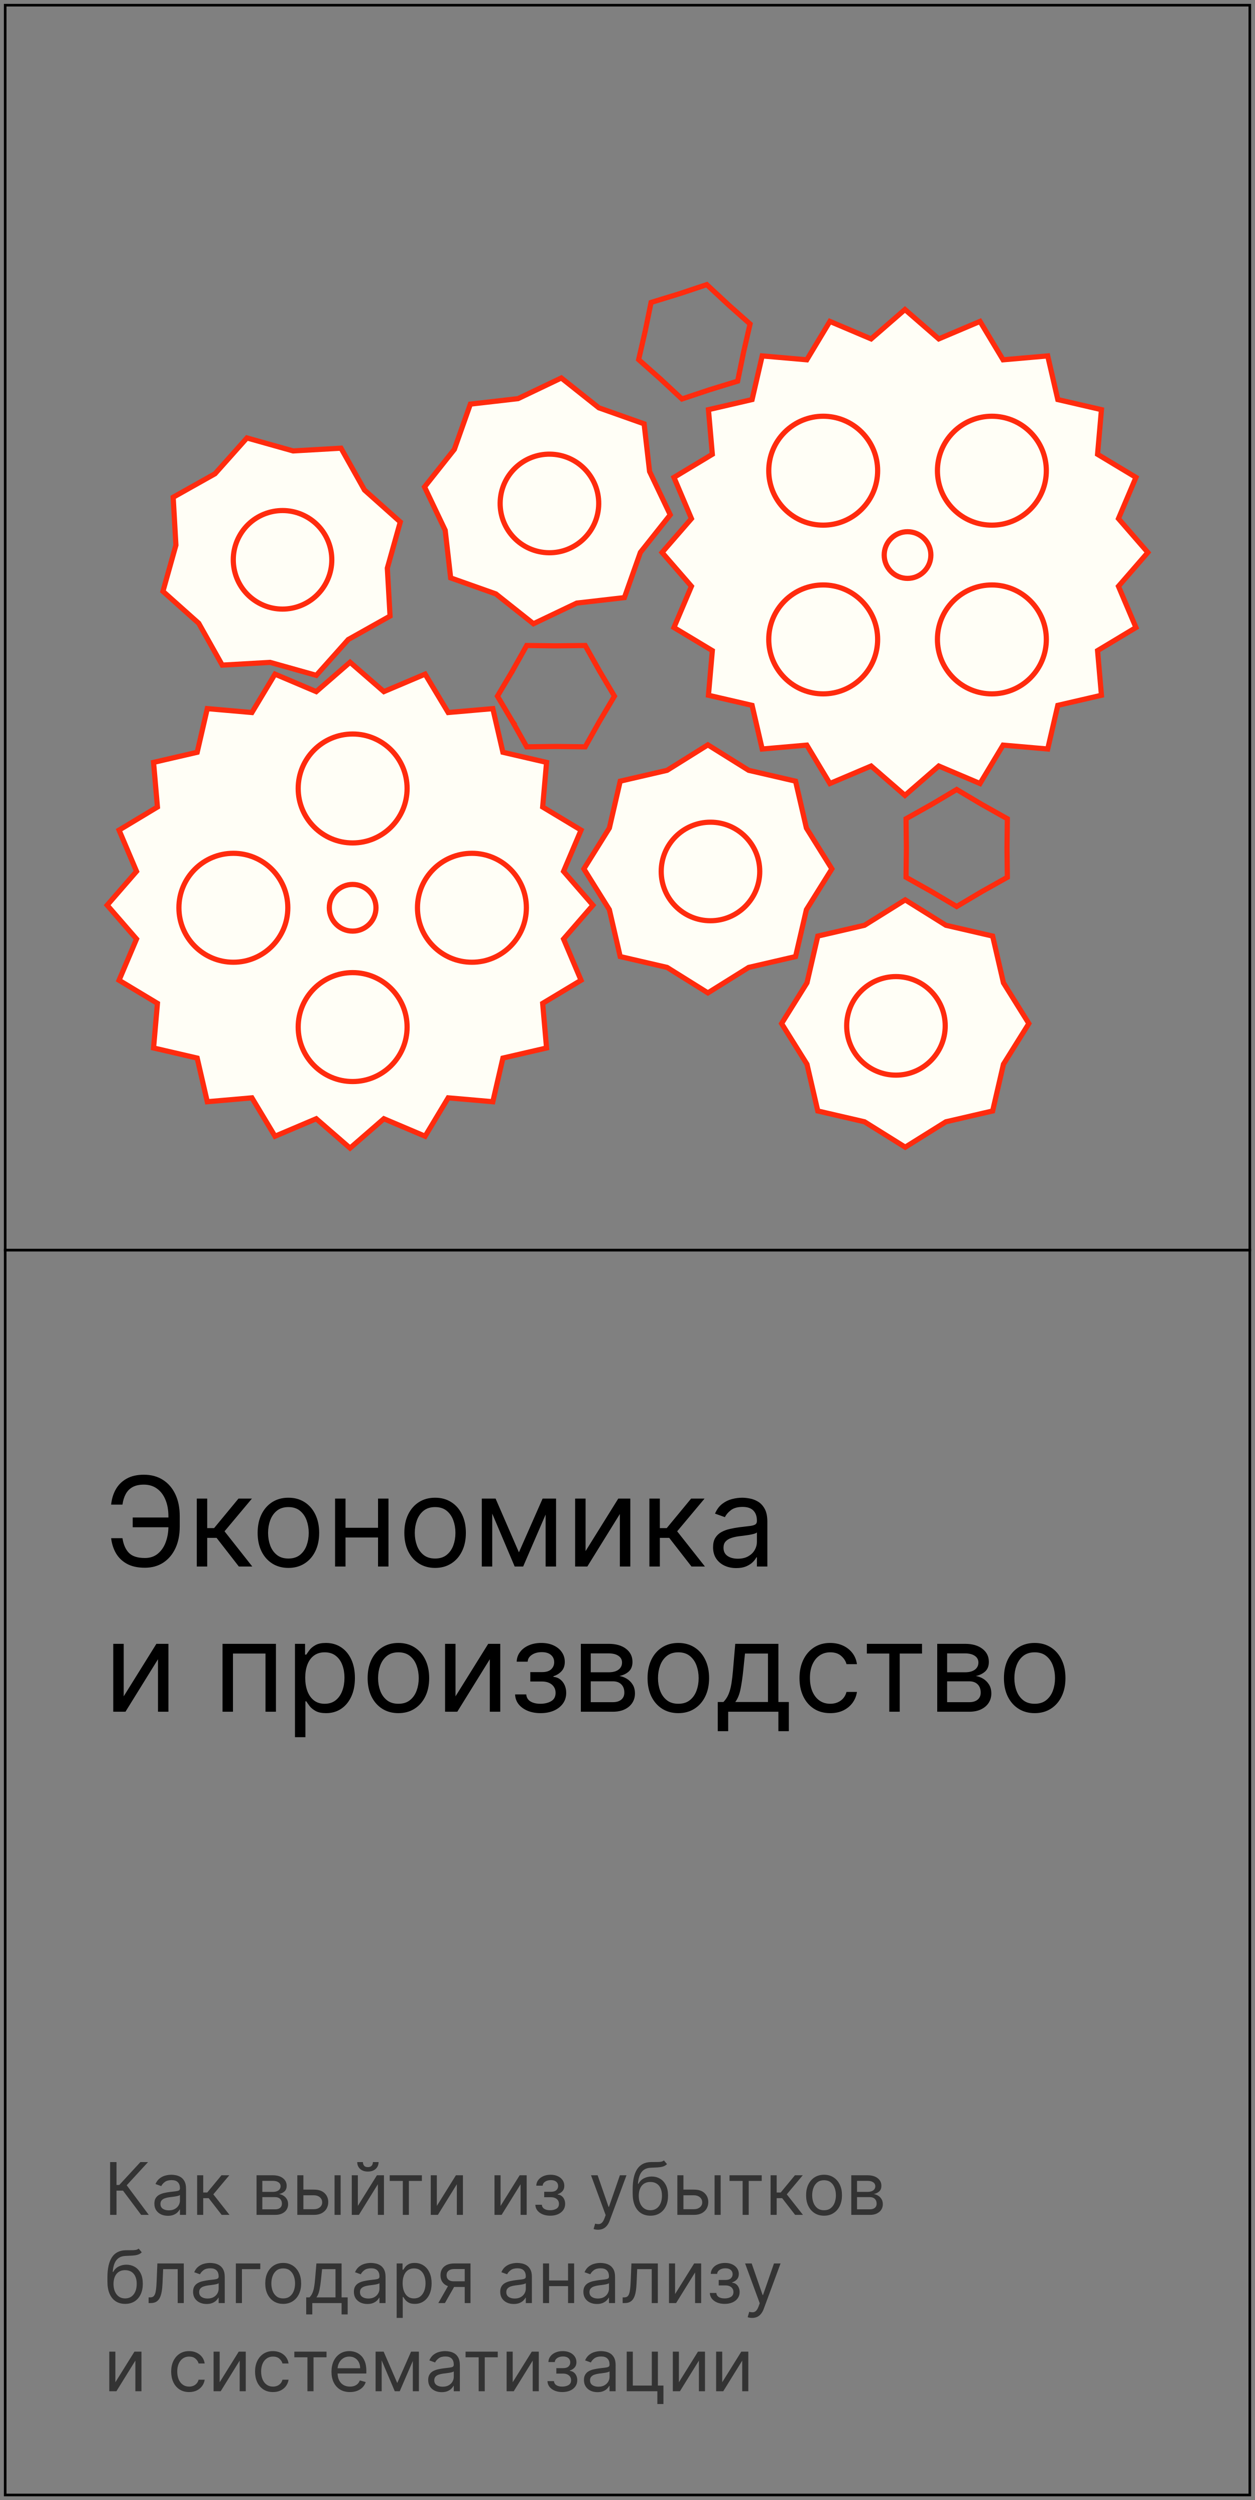 <?xml version="1.0" encoding="UTF-8"?> <svg xmlns="http://www.w3.org/2000/svg" width="242" height="482" viewBox="0 0 242 482" fill="none"><rect x="0" y="0" width="242" height="482" fill="#808080" stroke="none"/> <path d="M27.219 427L23.719 422.327H22.466V427H21.233V416.818H22.466V421.233H23.003L27.079 416.818H28.551L24.435 421.293L28.69 427H27.219ZM32.372 427.179C31.888 427.179 31.449 427.088 31.054 426.906C30.66 426.72 30.347 426.453 30.115 426.105C29.883 425.754 29.767 425.33 29.767 424.832C29.767 424.395 29.853 424.04 30.025 423.768C30.198 423.493 30.428 423.278 30.716 423.122C31.005 422.966 31.323 422.85 31.671 422.774C32.022 422.695 32.375 422.632 32.73 422.585C33.194 422.526 33.57 422.481 33.858 422.451C34.15 422.418 34.362 422.363 34.495 422.287C34.631 422.211 34.699 422.078 34.699 421.889V421.849C34.699 421.359 34.564 420.978 34.296 420.706C34.031 420.434 33.628 420.298 33.088 420.298C32.528 420.298 32.088 420.421 31.77 420.666C31.452 420.911 31.228 421.173 31.099 421.452L29.985 421.054C30.184 420.59 30.45 420.229 30.781 419.97C31.116 419.708 31.48 419.526 31.875 419.423C32.272 419.317 32.663 419.264 33.048 419.264C33.293 419.264 33.575 419.294 33.893 419.354C34.215 419.41 34.525 419.528 34.823 419.707C35.124 419.886 35.375 420.156 35.574 420.517C35.772 420.878 35.872 421.362 35.872 421.969V427H34.699V425.966H34.639C34.559 426.132 34.427 426.309 34.241 426.498C34.056 426.687 33.809 426.848 33.5 426.98C33.192 427.113 32.816 427.179 32.372 427.179ZM32.551 426.125C33.015 426.125 33.406 426.034 33.724 425.852C34.046 425.669 34.288 425.434 34.45 425.146C34.616 424.857 34.699 424.554 34.699 424.236V423.162C34.649 423.222 34.539 423.276 34.37 423.326C34.205 423.372 34.012 423.414 33.794 423.45C33.578 423.483 33.368 423.513 33.162 423.54C32.96 423.563 32.796 423.583 32.67 423.599C32.365 423.639 32.08 423.704 31.815 423.793C31.553 423.879 31.341 424.01 31.179 424.186C31.02 424.358 30.94 424.594 30.94 424.892C30.94 425.3 31.091 425.608 31.392 425.817C31.697 426.022 32.084 426.125 32.551 426.125ZM38.013 427V419.364H39.187V422.685H39.962L42.706 419.364H44.218L41.136 423.043L44.258 427H42.746L40.241 423.778H39.187V427H38.013ZM49.47 427V419.364H52.593C53.414 419.364 54.067 419.549 54.551 419.92C55.035 420.292 55.277 420.782 55.277 421.392C55.277 421.856 55.14 422.216 54.864 422.471C54.589 422.723 54.236 422.893 53.806 422.983C54.087 423.023 54.361 423.122 54.626 423.281C54.894 423.44 55.116 423.659 55.292 423.938C55.468 424.213 55.556 424.551 55.556 424.952C55.556 425.343 55.456 425.692 55.257 426.001C55.058 426.309 54.773 426.553 54.402 426.732C54.031 426.911 53.587 427 53.07 427H49.47ZM50.584 425.926H53.07C53.474 425.926 53.791 425.83 54.019 425.638C54.248 425.446 54.362 425.184 54.362 424.852C54.362 424.458 54.248 424.148 54.019 423.923C53.791 423.694 53.474 423.58 53.07 423.58H50.584V425.926ZM50.584 422.565H52.593C52.907 422.565 53.178 422.522 53.403 422.436C53.628 422.347 53.801 422.221 53.92 422.058C54.043 421.893 54.104 421.697 54.104 421.472C54.104 421.15 53.97 420.898 53.701 420.716C53.433 420.53 53.063 420.438 52.593 420.438H50.584V422.565ZM58.346 422.128H60.533C61.428 422.128 62.113 422.355 62.587 422.809C63.061 423.263 63.298 423.838 63.298 424.534C63.298 424.991 63.191 425.407 62.979 425.782C62.767 426.153 62.456 426.45 62.045 426.672C61.634 426.891 61.13 427 60.533 427H57.332V419.364H58.505V425.906H60.533C60.997 425.906 61.379 425.784 61.677 425.538C61.975 425.293 62.124 424.978 62.124 424.594C62.124 424.189 61.975 423.86 61.677 423.604C61.379 423.349 60.997 423.222 60.533 423.222H58.346V422.128ZM64.511 427V419.364H65.684V427H64.511ZM69.005 425.27L72.684 419.364H74.036V427H72.863V421.094L69.204 427H67.832V419.364H69.005V425.27ZM71.908 416.818H73.002C73.002 417.355 72.817 417.794 72.445 418.136C72.074 418.477 71.57 418.648 70.934 418.648C70.308 418.648 69.809 418.477 69.438 418.136C69.07 417.794 68.886 417.355 68.886 416.818H69.979C69.979 417.077 70.051 417.304 70.193 417.499C70.339 417.695 70.586 417.793 70.934 417.793C71.282 417.793 71.531 417.695 71.68 417.499C71.832 417.304 71.908 417.077 71.908 416.818ZM75.146 420.457V419.364H81.351V420.457H78.845V427H77.672V420.457H75.146ZM84.235 425.27L87.914 419.364H89.267V427H88.093V421.094L84.434 427H83.062V419.364H84.235V425.27ZM96.526 425.27L100.205 419.364H101.558V427H100.384V421.094L96.725 427H95.353V419.364H96.526V425.27ZM103.229 425.051H104.482C104.509 425.396 104.665 425.658 104.95 425.837C105.238 426.016 105.612 426.105 106.073 426.105C106.544 426.105 106.946 426.009 107.281 425.817C107.616 425.621 107.783 425.306 107.783 424.872C107.783 424.617 107.72 424.395 107.594 424.206C107.469 424.014 107.291 423.865 107.062 423.759C106.834 423.652 106.564 423.599 106.252 423.599H104.94V422.545H106.252C106.719 422.545 107.064 422.439 107.286 422.227C107.512 422.015 107.624 421.75 107.624 421.432C107.624 421.09 107.503 420.817 107.261 420.612C107.019 420.403 106.676 420.298 106.232 420.298C105.785 420.298 105.412 420.399 105.114 420.602C104.815 420.8 104.658 421.057 104.641 421.372H103.408C103.422 420.961 103.548 420.598 103.786 420.283C104.025 419.965 104.35 419.717 104.761 419.538C105.172 419.355 105.642 419.264 106.173 419.264C106.71 419.264 107.175 419.359 107.57 419.548C107.967 419.733 108.274 419.987 108.489 420.308C108.708 420.626 108.817 420.988 108.817 421.392C108.817 421.823 108.696 422.171 108.455 422.436C108.213 422.701 107.909 422.89 107.545 423.003V423.082C107.833 423.102 108.083 423.195 108.295 423.361C108.511 423.523 108.678 423.737 108.798 424.002C108.917 424.264 108.977 424.554 108.977 424.872C108.977 425.336 108.852 425.741 108.604 426.085C108.355 426.427 108.014 426.692 107.58 426.881C107.145 427.066 106.65 427.159 106.093 427.159C105.553 427.159 105.069 427.071 104.641 426.896C104.214 426.717 103.874 426.47 103.622 426.155C103.374 425.837 103.243 425.469 103.229 425.051ZM115.318 429.864C115.119 429.864 114.942 429.847 114.786 429.814C114.63 429.784 114.522 429.754 114.463 429.724L114.761 428.69C115.046 428.763 115.298 428.79 115.517 428.77C115.735 428.75 115.929 428.652 116.098 428.477C116.271 428.304 116.428 428.024 116.571 427.636L116.789 427.04L113.966 419.364H115.238L117.346 425.449H117.426L119.534 419.364H120.806L117.565 428.114C117.419 428.508 117.239 428.835 117.023 429.093C116.808 429.355 116.557 429.549 116.272 429.675C115.991 429.801 115.672 429.864 115.318 429.864ZM128.023 416.5L128.619 417.216C128.387 417.441 128.119 417.599 127.814 417.688C127.509 417.778 127.164 417.832 126.78 417.852C126.395 417.872 125.968 417.892 125.497 417.912C124.967 417.932 124.528 418.061 124.18 418.3C123.832 418.538 123.563 418.883 123.374 419.334C123.185 419.785 123.064 420.338 123.011 420.994H123.111C123.369 420.517 123.727 420.166 124.185 419.94C124.642 419.715 125.133 419.602 125.656 419.602C126.253 419.602 126.79 419.741 127.267 420.02C127.744 420.298 128.122 420.711 128.401 421.258C128.679 421.805 128.818 422.479 128.818 423.281C128.818 424.08 128.676 424.769 128.391 425.349C128.109 425.929 127.713 426.377 127.202 426.692C126.695 427.003 126.1 427.159 125.418 427.159C124.735 427.159 124.137 426.998 123.623 426.677C123.109 426.352 122.71 425.871 122.425 425.235C122.14 424.595 121.997 423.805 121.997 422.864V422.048C121.997 420.348 122.286 419.059 122.862 418.18C123.442 417.302 124.314 416.848 125.477 416.818C125.888 416.805 126.254 416.802 126.576 416.808C126.897 416.815 127.178 416.8 127.416 416.763C127.655 416.727 127.857 416.639 128.023 416.5ZM125.418 426.105C125.878 426.105 126.274 425.989 126.606 425.757C126.941 425.525 127.197 425.199 127.376 424.778C127.555 424.353 127.645 423.855 127.645 423.281C127.645 422.724 127.554 422.25 127.371 421.859C127.192 421.468 126.936 421.17 126.601 420.964C126.266 420.759 125.865 420.656 125.398 420.656C125.056 420.656 124.75 420.714 124.478 420.83C124.206 420.946 123.974 421.117 123.782 421.342C123.59 421.568 123.441 421.843 123.335 422.168C123.232 422.492 123.177 422.864 123.17 423.281C123.17 424.136 123.371 424.821 123.772 425.335C124.173 425.848 124.722 426.105 125.418 426.105ZM131.627 422.128H133.815C134.71 422.128 135.394 422.355 135.868 422.809C136.342 423.263 136.579 423.838 136.579 424.534C136.579 424.991 136.473 425.407 136.261 425.782C136.049 426.153 135.737 426.45 135.326 426.672C134.915 426.891 134.411 427 133.815 427H130.613V419.364H131.786V425.906H133.815C134.279 425.906 134.66 425.784 134.958 425.538C135.256 425.293 135.406 424.978 135.406 424.594C135.406 424.189 135.256 423.86 134.958 423.604C134.66 423.349 134.279 423.222 133.815 423.222H131.627V422.128ZM137.792 427V419.364H138.965V427H137.792ZM140.675 420.457V419.364H146.88V420.457H144.374V427H143.201V420.457H140.675ZM148.591 427V419.364H149.765V422.685H150.54L153.285 419.364H154.796L151.714 423.043L154.836 427H153.324L150.819 423.778H149.765V427H148.591ZM158.899 427.159C158.209 427.159 157.605 426.995 157.084 426.667C156.567 426.339 156.163 425.88 155.871 425.29C155.583 424.7 155.439 424.01 155.439 423.222C155.439 422.426 155.583 421.732 155.871 421.138C156.163 420.545 156.567 420.085 157.084 419.756C157.605 419.428 158.209 419.264 158.899 419.264C159.588 419.264 160.191 419.428 160.708 419.756C161.229 420.085 161.633 420.545 161.922 421.138C162.213 421.732 162.359 422.426 162.359 423.222C162.359 424.01 162.213 424.7 161.922 425.29C161.633 425.88 161.229 426.339 160.708 426.667C160.191 426.995 159.588 427.159 158.899 427.159ZM158.899 426.105C159.422 426.105 159.853 425.971 160.191 425.702C160.529 425.434 160.78 425.081 160.942 424.643C161.105 424.206 161.186 423.732 161.186 423.222C161.186 422.711 161.105 422.236 160.942 421.795C160.78 421.354 160.529 420.998 160.191 420.726C159.853 420.454 159.422 420.318 158.899 420.318C158.375 420.318 157.944 420.454 157.606 420.726C157.268 420.998 157.018 421.354 156.855 421.795C156.693 422.236 156.612 422.711 156.612 423.222C156.612 423.732 156.693 424.206 156.855 424.643C157.018 425.081 157.268 425.434 157.606 425.702C157.944 425.971 158.375 426.105 158.899 426.105ZM164.15 427V419.364H167.272C168.094 419.364 168.747 419.549 169.231 419.92C169.715 420.292 169.957 420.782 169.957 421.392C169.957 421.856 169.819 422.216 169.544 422.471C169.269 422.723 168.916 422.893 168.485 422.983C168.767 423.023 169.04 423.122 169.306 423.281C169.574 423.44 169.796 423.659 169.972 423.938C170.147 424.213 170.235 424.551 170.235 424.952C170.235 425.343 170.136 425.692 169.937 426.001C169.738 426.309 169.453 426.553 169.082 426.732C168.711 426.911 168.267 427 167.749 427H164.15ZM165.264 425.926H167.749C168.154 425.926 168.47 425.83 168.699 425.638C168.928 425.446 169.042 425.184 169.042 424.852C169.042 424.458 168.928 424.148 168.699 423.923C168.47 423.694 168.154 423.58 167.749 423.58H165.264V425.926ZM165.264 422.565H167.272C167.587 422.565 167.857 422.522 168.083 422.436C168.308 422.347 168.48 422.221 168.6 422.058C168.722 421.893 168.784 421.697 168.784 421.472C168.784 421.15 168.649 420.898 168.381 420.716C168.112 420.53 167.743 420.438 167.272 420.438H165.264V422.565ZM26.741 433.5L27.338 434.216C27.106 434.441 26.838 434.599 26.533 434.688C26.228 434.778 25.883 434.832 25.499 434.852C25.114 434.872 24.687 434.892 24.216 434.912C23.686 434.932 23.246 435.061 22.898 435.3C22.55 435.538 22.282 435.883 22.093 436.334C21.904 436.785 21.783 437.338 21.73 437.994H21.829C22.088 437.517 22.446 437.166 22.903 436.94C23.361 436.715 23.851 436.602 24.375 436.602C24.972 436.602 25.509 436.741 25.986 437.02C26.463 437.298 26.841 437.711 27.119 438.258C27.398 438.805 27.537 439.479 27.537 440.281C27.537 441.08 27.394 441.769 27.109 442.349C26.828 442.929 26.432 443.377 25.921 443.692C25.414 444.003 24.819 444.159 24.136 444.159C23.454 444.159 22.855 443.998 22.342 443.677C21.828 443.352 21.428 442.871 21.143 442.235C20.858 441.595 20.716 440.805 20.716 439.864V439.048C20.716 437.348 21.004 436.059 21.581 435.18C22.161 434.302 23.033 433.848 24.196 433.818C24.607 433.805 24.973 433.802 25.295 433.808C25.616 433.815 25.896 433.8 26.135 433.763C26.374 433.727 26.576 433.639 26.741 433.5ZM24.136 443.105C24.597 443.105 24.993 442.989 25.325 442.757C25.659 442.525 25.916 442.199 26.095 441.778C26.274 441.353 26.364 440.855 26.364 440.281C26.364 439.724 26.273 439.25 26.09 438.859C25.911 438.468 25.654 438.17 25.32 437.964C24.985 437.759 24.584 437.656 24.116 437.656C23.775 437.656 23.468 437.714 23.197 437.83C22.925 437.946 22.693 438.117 22.501 438.342C22.308 438.568 22.159 438.843 22.053 439.168C21.951 439.492 21.896 439.864 21.889 440.281C21.889 441.136 22.09 441.821 22.491 442.335C22.892 442.848 23.44 443.105 24.136 443.105ZM28.655 444V442.906H28.934C29.163 442.906 29.353 442.862 29.506 442.772C29.658 442.679 29.781 442.518 29.874 442.29C29.97 442.058 30.043 441.736 30.092 441.325C30.145 440.911 30.183 440.384 30.207 439.744L30.346 436.364H35.437V444H34.264V437.457H31.459L31.34 440.182C31.314 440.808 31.257 441.36 31.171 441.837C31.088 442.311 30.961 442.709 30.788 443.031C30.619 443.352 30.394 443.594 30.112 443.756C29.831 443.919 29.477 444 29.053 444H28.655ZM39.837 444.179C39.353 444.179 38.914 444.088 38.519 443.906C38.125 443.72 37.812 443.453 37.58 443.105C37.347 442.754 37.231 442.33 37.231 441.832C37.231 441.395 37.318 441.04 37.49 440.768C37.662 440.493 37.893 440.278 38.181 440.122C38.469 439.966 38.788 439.85 39.136 439.774C39.487 439.695 39.84 439.632 40.195 439.585C40.659 439.526 41.035 439.481 41.323 439.451C41.615 439.418 41.827 439.363 41.959 439.287C42.095 439.211 42.163 439.078 42.163 438.889V438.849C42.163 438.359 42.029 437.978 41.761 437.706C41.495 437.434 41.093 437.298 40.553 437.298C39.992 437.298 39.553 437.421 39.235 437.666C38.917 437.911 38.693 438.173 38.564 438.452L37.45 438.054C37.649 437.59 37.914 437.229 38.246 436.97C38.581 436.708 38.945 436.526 39.34 436.423C39.737 436.317 40.128 436.264 40.513 436.264C40.758 436.264 41.04 436.294 41.358 436.354C41.679 436.41 41.989 436.528 42.288 436.707C42.589 436.886 42.84 437.156 43.038 437.517C43.237 437.878 43.337 438.362 43.337 438.969V444H42.163V442.966H42.104C42.024 443.132 41.892 443.309 41.706 443.498C41.52 443.687 41.273 443.848 40.965 443.98C40.657 444.113 40.281 444.179 39.837 444.179ZM40.016 443.125C40.48 443.125 40.871 443.034 41.189 442.852C41.51 442.669 41.752 442.434 41.915 442.146C42.081 441.857 42.163 441.554 42.163 441.236V440.162C42.114 440.222 42.004 440.276 41.835 440.326C41.669 440.372 41.477 440.414 41.258 440.45C41.043 440.483 40.833 440.513 40.627 440.54C40.425 440.563 40.261 440.583 40.135 440.599C39.83 440.639 39.545 440.704 39.28 440.793C39.018 440.879 38.806 441.01 38.644 441.186C38.484 441.358 38.405 441.594 38.405 441.892C38.405 442.3 38.556 442.608 38.857 442.817C39.162 443.022 39.548 443.125 40.016 443.125ZM50.191 436.364V437.457H46.651V444H45.478V436.364H50.191ZM54.61 444.159C53.92 444.159 53.316 443.995 52.795 443.667C52.278 443.339 51.874 442.88 51.582 442.29C51.294 441.7 51.15 441.01 51.15 440.222C51.15 439.426 51.294 438.732 51.582 438.138C51.874 437.545 52.278 437.085 52.795 436.756C53.316 436.428 53.92 436.264 54.61 436.264C55.299 436.264 55.902 436.428 56.419 436.756C56.94 437.085 57.344 437.545 57.633 438.138C57.924 438.732 58.07 439.426 58.07 440.222C58.07 441.01 57.924 441.7 57.633 442.29C57.344 442.88 56.94 443.339 56.419 443.667C55.902 443.995 55.299 444.159 54.61 444.159ZM54.61 443.105C55.133 443.105 55.564 442.971 55.902 442.702C56.24 442.434 56.491 442.081 56.653 441.643C56.816 441.206 56.897 440.732 56.897 440.222C56.897 439.711 56.816 439.236 56.653 438.795C56.491 438.354 56.24 437.998 55.902 437.726C55.564 437.454 55.133 437.318 54.61 437.318C54.086 437.318 53.655 437.454 53.317 437.726C52.979 437.998 52.729 438.354 52.566 438.795C52.404 439.236 52.323 439.711 52.323 440.222C52.323 440.732 52.404 441.206 52.566 441.643C52.729 442.081 52.979 442.434 53.317 442.702C53.655 442.971 54.086 443.105 54.61 443.105ZM59.046 446.188V442.906H59.682C59.838 442.744 59.972 442.568 60.085 442.379C60.197 442.19 60.295 441.967 60.378 441.708C60.464 441.446 60.537 441.128 60.597 440.754C60.656 440.376 60.709 439.92 60.756 439.386L61.014 436.364H65.867V442.906H67.04V446.188H65.867V444H60.219V446.188H59.046ZM61.014 442.906H64.693V437.457H62.108L61.909 439.386C61.826 440.185 61.724 440.883 61.601 441.479C61.478 442.076 61.283 442.552 61.014 442.906ZM70.844 444.179C70.361 444.179 69.921 444.088 69.527 443.906C69.133 443.72 68.819 443.453 68.587 443.105C68.355 442.754 68.239 442.33 68.239 441.832C68.239 441.395 68.326 441.04 68.498 440.768C68.67 440.493 68.901 440.278 69.189 440.122C69.477 439.966 69.796 439.85 70.144 439.774C70.495 439.695 70.848 439.632 71.202 439.585C71.666 439.526 72.043 439.481 72.331 439.451C72.623 439.418 72.835 439.363 72.967 439.287C73.103 439.211 73.171 439.078 73.171 438.889V438.849C73.171 438.359 73.037 437.978 72.769 437.706C72.503 437.434 72.101 437.298 71.56 437.298C71 437.298 70.561 437.421 70.243 437.666C69.925 437.911 69.701 438.173 69.572 438.452L68.458 438.054C68.657 437.59 68.922 437.229 69.254 436.97C69.588 436.708 69.953 436.526 70.347 436.423C70.745 436.317 71.136 436.264 71.521 436.264C71.766 436.264 72.048 436.294 72.366 436.354C72.687 436.41 72.997 436.528 73.296 436.707C73.597 436.886 73.847 437.156 74.046 437.517C74.245 437.878 74.344 438.362 74.344 438.969V444H73.171V442.966H73.112C73.032 443.132 72.899 443.309 72.714 443.498C72.528 443.687 72.281 443.848 71.973 443.98C71.665 444.113 71.289 444.179 70.844 444.179ZM71.023 443.125C71.487 443.125 71.879 443.034 72.197 442.852C72.518 442.669 72.76 442.434 72.923 442.146C73.088 441.857 73.171 441.554 73.171 441.236V440.162C73.121 440.222 73.012 440.276 72.843 440.326C72.677 440.372 72.485 440.414 72.266 440.45C72.051 440.483 71.84 440.513 71.635 440.54C71.433 440.563 71.269 440.583 71.143 440.599C70.838 440.639 70.553 440.704 70.288 440.793C70.026 440.879 69.814 441.01 69.651 441.186C69.492 441.358 69.413 441.594 69.413 441.892C69.413 442.3 69.563 442.608 69.865 442.817C70.17 443.022 70.556 443.125 71.023 443.125ZM76.486 446.864V436.364H77.62V437.577H77.759C77.845 437.444 77.964 437.275 78.117 437.07C78.272 436.861 78.495 436.675 78.783 436.513C79.075 436.347 79.469 436.264 79.966 436.264C80.609 436.264 81.176 436.425 81.666 436.746C82.157 437.068 82.54 437.524 82.815 438.114C83.09 438.704 83.228 439.4 83.228 440.202C83.228 441.01 83.09 441.711 82.815 442.305C82.54 442.895 82.159 443.352 81.671 443.677C81.184 443.998 80.622 444.159 79.986 444.159C79.495 444.159 79.103 444.078 78.808 443.915C78.513 443.75 78.286 443.562 78.127 443.354C77.968 443.142 77.845 442.966 77.759 442.827H77.659V446.864H76.486ZM77.639 440.182C77.639 440.759 77.724 441.267 77.893 441.708C78.062 442.146 78.309 442.489 78.634 442.737C78.959 442.982 79.356 443.105 79.827 443.105C80.317 443.105 80.727 442.976 81.055 442.717C81.386 442.455 81.635 442.104 81.801 441.663C81.97 441.219 82.054 440.725 82.054 440.182C82.054 439.645 81.971 439.161 81.806 438.73C81.643 438.296 81.396 437.953 81.065 437.701C80.737 437.446 80.324 437.318 79.827 437.318C79.35 437.318 78.949 437.439 78.624 437.681C78.299 437.92 78.054 438.254 77.888 438.685C77.722 439.113 77.639 439.612 77.639 440.182ZM89.611 444V437.438H87.583C87.125 437.438 86.766 437.544 86.504 437.756C86.242 437.968 86.111 438.259 86.111 438.631C86.111 438.995 86.229 439.282 86.464 439.491C86.703 439.7 87.029 439.804 87.443 439.804H89.909V440.898H87.443C86.926 440.898 86.481 440.807 86.106 440.624C85.731 440.442 85.443 440.182 85.241 439.844C85.039 439.502 84.938 439.098 84.938 438.631C84.938 438.16 85.044 437.756 85.256 437.418C85.468 437.08 85.771 436.819 86.166 436.637C86.563 436.455 87.036 436.364 87.583 436.364H90.725V444H89.611ZM84.52 444L86.688 440.202H87.96L85.793 444H84.52ZM99.063 444.179C98.579 444.179 98.14 444.088 97.746 443.906C97.351 443.72 97.038 443.453 96.806 443.105C96.574 442.754 96.458 442.33 96.458 441.832C96.458 441.395 96.544 441.04 96.717 440.768C96.889 440.493 97.119 440.278 97.408 440.122C97.696 439.966 98.014 439.85 98.362 439.774C98.713 439.695 99.067 439.632 99.421 439.585C99.885 439.526 100.261 439.481 100.55 439.451C100.841 439.418 101.054 439.363 101.186 439.287C101.322 439.211 101.39 439.078 101.39 438.889V438.849C101.39 438.359 101.256 437.978 100.987 437.706C100.722 437.434 100.319 437.298 99.779 437.298C99.219 437.298 98.78 437.421 98.462 437.666C98.144 437.911 97.92 438.173 97.79 438.452L96.677 438.054C96.876 437.59 97.141 437.229 97.472 436.97C97.807 436.708 98.172 436.526 98.566 436.423C98.964 436.317 99.355 436.264 99.739 436.264C99.985 436.264 100.266 436.294 100.585 436.354C100.906 436.41 101.216 436.528 101.514 436.707C101.816 436.886 102.066 437.156 102.265 437.517C102.464 437.878 102.563 438.362 102.563 438.969V444H101.39V442.966H101.33C101.251 443.132 101.118 443.309 100.933 443.498C100.747 443.687 100.5 443.848 100.192 443.98C99.883 444.113 99.507 444.179 99.063 444.179ZM99.242 443.125C99.706 443.125 100.097 443.034 100.415 442.852C100.737 442.669 100.979 442.434 101.141 442.146C101.307 441.857 101.39 441.554 101.39 441.236V440.162C101.34 440.222 101.231 440.276 101.062 440.326C100.896 440.372 100.704 440.414 100.485 440.45C100.27 440.483 100.059 440.513 99.854 440.54C99.651 440.563 99.487 440.583 99.362 440.599C99.057 440.639 98.772 440.704 98.506 440.793C98.245 440.879 98.032 441.01 97.87 441.186C97.711 441.358 97.631 441.594 97.631 441.892C97.631 442.3 97.782 442.608 98.084 442.817C98.389 443.022 98.775 443.125 99.242 443.125ZM109.816 439.645V440.739H105.6V439.645H109.816ZM105.878 436.364V444H104.705V436.364H105.878ZM110.71 436.364V444H109.537V436.364H110.71ZM115.1 444.179C114.616 444.179 114.177 444.088 113.783 443.906C113.388 443.72 113.075 443.453 112.843 443.105C112.611 442.754 112.495 442.33 112.495 441.832C112.495 441.395 112.581 441.04 112.754 440.768C112.926 440.493 113.156 440.278 113.445 440.122C113.733 439.966 114.051 439.85 114.399 439.774C114.751 439.695 115.104 439.632 115.458 439.585C115.922 439.526 116.298 439.481 116.587 439.451C116.878 439.418 117.091 439.363 117.223 439.287C117.359 439.211 117.427 439.078 117.427 438.889V438.849C117.427 438.359 117.293 437.978 117.024 437.706C116.759 437.434 116.356 437.298 115.816 437.298C115.256 437.298 114.817 437.421 114.499 437.666C114.181 437.911 113.957 438.173 113.828 438.452L112.714 438.054C112.913 437.59 113.178 437.229 113.509 436.97C113.844 436.708 114.209 436.526 114.603 436.423C115.001 436.317 115.392 436.264 115.776 436.264C116.022 436.264 116.303 436.294 116.622 436.354C116.943 436.41 117.253 436.528 117.551 436.707C117.853 436.886 118.103 437.156 118.302 437.517C118.501 437.878 118.6 438.362 118.6 438.969V444H117.427V442.966H117.367C117.288 443.132 117.155 443.309 116.97 443.498C116.784 443.687 116.537 443.848 116.229 443.98C115.921 444.113 115.544 444.179 115.1 444.179ZM115.279 443.125C115.743 443.125 116.134 443.034 116.453 442.852C116.774 442.669 117.016 442.434 117.178 442.146C117.344 441.857 117.427 441.554 117.427 441.236V440.162C117.377 440.222 117.268 440.276 117.099 440.326C116.933 440.372 116.741 440.414 116.522 440.45C116.307 440.483 116.096 440.513 115.891 440.54C115.689 440.563 115.525 440.583 115.399 440.599C115.094 440.639 114.809 440.704 114.544 440.793C114.282 440.879 114.07 441.01 113.907 441.186C113.748 441.358 113.669 441.594 113.669 441.892C113.669 442.3 113.819 442.608 114.121 442.817C114.426 443.022 114.812 443.125 115.279 443.125ZM120.066 444V442.906H120.344C120.573 442.906 120.763 442.862 120.916 442.772C121.068 442.679 121.191 442.518 121.284 442.29C121.38 442.058 121.453 441.736 121.502 441.325C121.556 440.911 121.594 440.384 121.617 439.744L121.756 436.364H126.847V444H125.674V437.457H122.87L122.75 440.182C122.724 440.808 122.667 441.36 122.581 441.837C122.498 442.311 122.371 442.709 122.199 443.031C122.029 443.352 121.804 443.594 121.522 443.756C121.241 443.919 120.888 444 120.463 444H120.066ZM130.173 442.27L133.852 436.364H135.204V444H134.031V438.094L130.372 444H129V436.364H130.173V442.27ZM136.876 442.051H138.129C138.155 442.396 138.311 442.658 138.596 442.837C138.884 443.016 139.259 443.105 139.72 443.105C140.19 443.105 140.593 443.009 140.928 442.817C141.262 442.621 141.43 442.306 141.43 441.872C141.43 441.617 141.367 441.395 141.241 441.206C141.115 441.014 140.938 440.865 140.709 440.759C140.48 440.652 140.21 440.599 139.899 440.599H138.586V439.545H139.899C140.366 439.545 140.711 439.439 140.933 439.227C141.158 439.015 141.271 438.75 141.271 438.432C141.271 438.09 141.15 437.817 140.908 437.612C140.666 437.403 140.323 437.298 139.879 437.298C139.431 437.298 139.058 437.399 138.76 437.602C138.462 437.8 138.304 438.057 138.288 438.372H137.055C137.068 437.961 137.194 437.598 137.433 437.283C137.671 436.965 137.996 436.717 138.407 436.538C138.818 436.355 139.289 436.264 139.819 436.264C140.356 436.264 140.822 436.359 141.216 436.548C141.614 436.733 141.92 436.987 142.136 437.308C142.355 437.626 142.464 437.988 142.464 438.392C142.464 438.823 142.343 439.171 142.101 439.436C141.859 439.701 141.556 439.89 141.191 440.003V440.082C141.48 440.102 141.73 440.195 141.942 440.361C142.157 440.523 142.325 440.737 142.444 441.002C142.563 441.264 142.623 441.554 142.623 441.872C142.623 442.336 142.499 442.741 142.25 443.085C142.002 443.427 141.66 443.692 141.226 443.881C140.792 444.066 140.296 444.159 139.74 444.159C139.199 444.159 138.715 444.071 138.288 443.896C137.86 443.717 137.521 443.47 137.269 443.155C137.02 442.837 136.889 442.469 136.876 442.051ZM145.027 446.864C144.828 446.864 144.651 446.847 144.495 446.814C144.339 446.784 144.231 446.754 144.172 446.724L144.47 445.69C144.755 445.763 145.007 445.79 145.226 445.77C145.444 445.75 145.638 445.652 145.807 445.477C145.98 445.304 146.137 445.024 146.28 444.636L146.498 444.04L143.675 436.364H144.947L147.055 442.449H147.135L149.243 436.364H150.515L147.274 445.114C147.128 445.508 146.948 445.835 146.732 446.093C146.517 446.355 146.266 446.549 145.981 446.675C145.7 446.801 145.381 446.864 145.027 446.864ZM22.247 459.27L25.926 453.364H27.278V461H26.105V455.094L22.446 461H21.074V453.364H22.247V459.27ZM36.467 461.159C35.751 461.159 35.135 460.99 34.618 460.652C34.101 460.314 33.703 459.848 33.425 459.255C33.146 458.662 33.007 457.984 33.007 457.222C33.007 456.446 33.149 455.762 33.434 455.168C33.723 454.572 34.124 454.106 34.638 453.771C35.155 453.433 35.758 453.264 36.447 453.264C36.984 453.264 37.468 453.364 37.899 453.562C38.33 453.761 38.683 454.04 38.958 454.398C39.233 454.756 39.404 455.173 39.47 455.651H38.297C38.207 455.303 38.008 454.994 37.7 454.726C37.395 454.454 36.984 454.318 36.467 454.318C36.01 454.318 35.609 454.437 35.264 454.676C34.923 454.911 34.656 455.245 34.464 455.675C34.275 456.103 34.18 456.605 34.18 457.182C34.18 457.772 34.273 458.286 34.459 458.723C34.648 459.161 34.913 459.5 35.254 459.742C35.599 459.984 36.003 460.105 36.467 460.105C36.772 460.105 37.049 460.052 37.297 459.946C37.546 459.84 37.757 459.688 37.929 459.489C38.101 459.29 38.224 459.051 38.297 458.773H39.47C39.404 459.223 39.24 459.629 38.978 459.991C38.719 460.349 38.376 460.634 37.949 460.846C37.524 461.055 37.031 461.159 36.467 461.159ZM42.358 459.27L46.038 453.364H47.39V461H46.216V455.094L42.557 461H41.185V453.364H42.358V459.27ZM52.641 461.159C51.925 461.159 51.309 460.99 50.791 460.652C50.275 460.314 49.877 459.848 49.598 459.255C49.32 458.662 49.181 457.984 49.181 457.222C49.181 456.446 49.323 455.762 49.608 455.168C49.897 454.572 50.298 454.106 50.811 453.771C51.328 453.433 51.932 453.264 52.621 453.264C53.158 453.264 53.642 453.364 54.073 453.562C54.504 453.761 54.857 454.04 55.132 454.398C55.407 454.756 55.578 455.173 55.644 455.651H54.471C54.381 455.303 54.182 454.994 53.874 454.726C53.569 454.454 53.158 454.318 52.641 454.318C52.184 454.318 51.783 454.437 51.438 454.676C51.096 454.911 50.83 455.245 50.637 455.675C50.449 456.103 50.354 456.605 50.354 457.182C50.354 457.772 50.447 458.286 50.633 458.723C50.821 459.161 51.087 459.5 51.428 459.742C51.773 459.984 52.177 460.105 52.641 460.105C52.946 460.105 53.223 460.052 53.471 459.946C53.72 459.84 53.93 459.688 54.103 459.489C54.275 459.29 54.398 459.051 54.471 458.773H55.644C55.578 459.223 55.413 459.629 55.152 459.991C54.893 460.349 54.55 460.634 54.123 460.846C53.698 461.055 53.204 461.159 52.641 461.159ZM56.758 454.457V453.364H62.962V454.457H60.456V461H59.283V454.457H56.758ZM67.479 461.159C66.743 461.159 66.108 460.997 65.575 460.672C65.044 460.344 64.635 459.886 64.347 459.3C64.062 458.71 63.919 458.024 63.919 457.241C63.919 456.459 64.062 455.77 64.347 455.173C64.635 454.573 65.036 454.106 65.55 453.771C66.067 453.433 66.67 453.264 67.359 453.264C67.757 453.264 68.15 453.33 68.538 453.463C68.925 453.596 69.278 453.811 69.597 454.109C69.915 454.404 70.168 454.795 70.357 455.283C70.546 455.77 70.641 456.37 70.641 457.082V457.58H64.754V456.565H69.447C69.447 456.134 69.361 455.75 69.189 455.412C69.02 455.074 68.778 454.807 68.463 454.612C68.151 454.416 67.784 454.318 67.359 454.318C66.892 454.318 66.488 454.434 66.146 454.666C65.808 454.895 65.548 455.193 65.366 455.561C65.183 455.929 65.092 456.323 65.092 456.744V457.42C65.092 457.997 65.192 458.486 65.391 458.887C65.593 459.285 65.873 459.588 66.231 459.797C66.589 460.002 67.005 460.105 67.479 460.105C67.787 460.105 68.065 460.062 68.314 459.976C68.566 459.886 68.783 459.754 68.965 459.578C69.147 459.399 69.288 459.177 69.388 458.912L70.521 459.23C70.402 459.615 70.201 459.953 69.92 460.244C69.638 460.533 69.29 460.758 68.876 460.92C68.461 461.08 67.996 461.159 67.479 461.159ZM76.602 459.409L79.266 453.364H80.38L77.079 461H76.124L72.883 453.364H73.977L76.602 459.409ZM73.599 453.364V461H72.425V453.364H73.599ZM79.604 461V453.364H80.778V461H79.604ZM85.173 461.179C84.689 461.179 84.249 461.088 83.855 460.906C83.461 460.72 83.147 460.453 82.915 460.105C82.683 459.754 82.567 459.33 82.567 458.832C82.567 458.395 82.654 458.04 82.826 457.768C82.998 457.493 83.229 457.278 83.517 457.122C83.805 456.966 84.124 456.85 84.472 456.774C84.823 456.695 85.176 456.632 85.531 456.585C85.995 456.526 86.371 456.481 86.659 456.451C86.951 456.418 87.163 456.363 87.296 456.287C87.431 456.211 87.499 456.078 87.499 455.889V455.849C87.499 455.359 87.365 454.978 87.097 454.706C86.831 454.434 86.429 454.298 85.888 454.298C85.328 454.298 84.889 454.421 84.571 454.666C84.253 454.911 84.029 455.173 83.9 455.452L82.786 455.054C82.985 454.59 83.25 454.229 83.582 453.97C83.916 453.708 84.281 453.526 84.675 453.423C85.073 453.317 85.464 453.264 85.849 453.264C86.094 453.264 86.376 453.294 86.694 453.354C87.015 453.41 87.325 453.528 87.624 453.707C87.925 453.886 88.175 454.156 88.374 454.517C88.573 454.878 88.673 455.362 88.673 455.969V461H87.499V459.966H87.44C87.36 460.132 87.228 460.309 87.042 460.498C86.856 460.687 86.609 460.848 86.301 460.98C85.993 461.113 85.617 461.179 85.173 461.179ZM85.352 460.125C85.816 460.125 86.207 460.034 86.525 459.852C86.846 459.669 87.088 459.434 87.251 459.146C87.416 458.857 87.499 458.554 87.499 458.236V457.162C87.45 457.222 87.34 457.276 87.171 457.326C87.005 457.372 86.813 457.414 86.594 457.45C86.379 457.483 86.169 457.513 85.963 457.54C85.761 457.563 85.597 457.583 85.471 457.599C85.166 457.639 84.881 457.704 84.616 457.793C84.354 457.879 84.142 458.01 83.979 458.186C83.82 458.358 83.741 458.594 83.741 458.892C83.741 459.3 83.892 459.608 84.193 459.817C84.498 460.022 84.884 460.125 85.352 460.125ZM89.775 454.457V453.364H95.98V454.457H93.474V461H92.301V454.457H89.775ZM98.864 459.27L102.543 453.364H103.896V461H102.722V455.094L99.063 461H97.691V453.364H98.864V459.27ZM105.567 459.051H106.82C106.847 459.396 107.002 459.658 107.287 459.837C107.576 460.016 107.95 460.105 108.411 460.105C108.882 460.105 109.284 460.009 109.619 459.817C109.954 459.621 110.121 459.306 110.121 458.872C110.121 458.617 110.058 458.395 109.932 458.206C109.806 458.014 109.629 457.865 109.4 457.759C109.172 457.652 108.902 457.599 108.59 457.599H107.278V456.545H108.59C109.057 456.545 109.402 456.439 109.624 456.227C109.849 456.015 109.962 455.75 109.962 455.432C109.962 455.09 109.841 454.817 109.599 454.612C109.357 454.403 109.014 454.298 108.57 454.298C108.123 454.298 107.75 454.399 107.452 454.602C107.153 454.8 106.996 455.057 106.979 455.372H105.746C105.76 454.961 105.885 454.598 106.124 454.283C106.363 453.965 106.688 453.717 107.099 453.538C107.51 453.355 107.98 453.264 108.51 453.264C109.047 453.264 109.513 453.359 109.907 453.548C110.305 453.733 110.612 453.987 110.827 454.308C111.046 454.626 111.155 454.988 111.155 455.392C111.155 455.823 111.034 456.171 110.792 456.436C110.55 456.701 110.247 456.89 109.883 457.003V457.082C110.171 457.102 110.421 457.195 110.633 457.361C110.849 457.523 111.016 457.737 111.135 458.002C111.255 458.264 111.314 458.554 111.314 458.872C111.314 459.336 111.19 459.741 110.942 460.085C110.693 460.427 110.352 460.692 109.917 460.881C109.483 461.066 108.988 461.159 108.431 461.159C107.891 461.159 107.407 461.071 106.979 460.896C106.552 460.717 106.212 460.47 105.96 460.155C105.711 459.837 105.581 459.469 105.567 459.051ZM115.21 461.179C114.726 461.179 114.287 461.088 113.892 460.906C113.498 460.72 113.185 460.453 112.953 460.105C112.721 459.754 112.605 459.33 112.605 458.832C112.605 458.395 112.691 458.04 112.863 457.768C113.035 457.493 113.266 457.278 113.554 457.122C113.843 456.966 114.161 456.85 114.509 456.774C114.86 456.695 115.213 456.632 115.568 456.585C116.032 456.526 116.408 456.481 116.696 456.451C116.988 456.418 117.2 456.363 117.333 456.287C117.468 456.211 117.536 456.078 117.536 455.889V455.849C117.536 455.359 117.402 454.978 117.134 454.706C116.869 454.434 116.466 454.298 115.926 454.298C115.365 454.298 114.926 454.421 114.608 454.666C114.29 454.911 114.066 455.173 113.937 455.452L112.823 455.054C113.022 454.59 113.287 454.229 113.619 453.97C113.954 453.708 114.318 453.526 114.713 453.423C115.11 453.317 115.501 453.264 115.886 453.264C116.131 453.264 116.413 453.294 116.731 453.354C117.052 453.41 117.362 453.528 117.661 453.707C117.962 453.886 118.213 454.156 118.411 454.517C118.61 454.878 118.71 455.362 118.71 455.969V461H117.536V459.966H117.477C117.397 460.132 117.265 460.309 117.079 460.498C116.893 460.687 116.646 460.848 116.338 460.98C116.03 461.113 115.654 461.179 115.21 461.179ZM115.389 460.125C115.853 460.125 116.244 460.034 116.562 459.852C116.883 459.669 117.125 459.434 117.288 459.146C117.454 458.857 117.536 458.554 117.536 458.236V457.162C117.487 457.222 117.377 457.276 117.208 457.326C117.043 457.372 116.85 457.414 116.632 457.45C116.416 457.483 116.206 457.513 116 457.54C115.798 457.563 115.634 457.583 115.508 457.599C115.203 457.639 114.918 457.704 114.653 457.793C114.391 457.879 114.179 458.01 114.017 458.186C113.857 458.358 113.778 458.594 113.778 458.892C113.778 459.3 113.929 459.608 114.23 459.817C114.535 460.022 114.921 460.125 115.389 460.125ZM126.857 453.364V459.906H127.931V463.466H126.757V461H120.851V453.364H122.025V459.906H125.684V453.364H126.857ZM130.911 459.27L134.59 453.364H135.942V461H134.769V455.094L131.11 461H129.738V453.364H130.911V459.27ZM139.265 459.27L142.944 453.364H144.296V461H143.123V455.094L139.464 461H138.091V453.364H139.265V459.27Z" fill="#333333"></path> <path d="M32.784 292.557V294.432H25.591V292.557H32.784ZM21.432 296.545H23.614C23.801 297.773 24.216 298.716 24.858 299.375C25.5 300.034 26.528 300.364 27.943 300.364C28.943 300.364 29.778 300.082 30.449 299.52C31.125 298.957 31.631 298.213 31.966 297.287C32.307 296.361 32.477 295.352 32.477 294.261V292.318C32.477 291.114 32.287 290.054 31.906 289.139C31.531 288.219 30.989 287.503 30.278 286.991C29.574 286.474 28.727 286.216 27.739 286.216C26.875 286.216 26.159 286.369 25.591 286.676C25.023 286.983 24.579 287.423 24.261 287.997C23.943 288.571 23.727 289.261 23.614 290.068H21.432C21.546 288.955 21.849 287.966 22.344 287.102C22.844 286.233 23.54 285.551 24.432 285.057C25.329 284.557 26.432 284.307 27.739 284.307C29.159 284.307 30.386 284.639 31.421 285.304C32.455 285.963 33.253 286.892 33.815 288.091C34.378 289.284 34.659 290.682 34.659 292.284V294.295C34.659 295.898 34.381 297.295 33.824 298.489C33.267 299.676 32.486 300.599 31.48 301.259C30.474 301.912 29.296 302.239 27.943 302.239C26.557 302.239 25.403 301.989 24.483 301.489C23.568 300.983 22.861 300.301 22.361 299.443C21.866 298.58 21.557 297.614 21.432 296.545ZM37.943 302V288.909H39.954V294.602H41.283L45.988 288.909H48.579L43.295 295.216L48.647 302H46.056L41.761 296.477H39.954V302H37.943ZM55.612 302.273C54.43 302.273 53.394 301.991 52.501 301.429C51.615 300.866 50.922 300.08 50.422 299.068C49.928 298.057 49.68 296.875 49.68 295.523C49.68 294.159 49.928 292.969 50.422 291.952C50.922 290.935 51.615 290.145 52.501 289.582C53.394 289.02 54.43 288.739 55.612 288.739C56.794 288.739 57.828 289.02 58.715 289.582C59.606 290.145 60.3 290.935 60.794 291.952C61.294 292.969 61.544 294.159 61.544 295.523C61.544 296.875 61.294 298.057 60.794 299.068C60.3 300.08 59.606 300.866 58.715 301.429C57.828 301.991 56.794 302.273 55.612 302.273ZM55.612 300.466C56.51 300.466 57.249 300.236 57.828 299.776C58.408 299.315 58.837 298.71 59.115 297.96C59.394 297.21 59.533 296.398 59.533 295.523C59.533 294.648 59.394 293.832 59.115 293.077C58.837 292.321 58.408 291.71 57.828 291.244C57.249 290.778 56.51 290.545 55.612 290.545C54.715 290.545 53.976 290.778 53.396 291.244C52.817 291.71 52.388 292.321 52.109 293.077C51.831 293.832 51.692 294.648 51.692 295.523C51.692 296.398 51.831 297.21 52.109 297.96C52.388 298.71 52.817 299.315 53.396 299.776C53.976 300.236 54.715 300.466 55.612 300.466ZM73.376 294.534V296.409H66.148V294.534H73.376ZM66.626 288.909V302H64.614V288.909H66.626ZM74.91 288.909V302H72.898V288.909H74.91ZM83.901 302.273C82.719 302.273 81.683 301.991 80.79 301.429C79.904 300.866 79.211 300.08 78.711 299.068C78.217 298.057 77.969 296.875 77.969 295.523C77.969 294.159 78.217 292.969 78.711 291.952C79.211 290.935 79.904 290.145 80.79 289.582C81.683 289.02 82.719 288.739 83.901 288.739C85.083 288.739 86.117 289.02 87.004 289.582C87.896 290.145 88.589 290.935 89.083 291.952C89.583 292.969 89.833 294.159 89.833 295.523C89.833 296.875 89.583 298.057 89.083 299.068C88.589 300.08 87.896 300.866 87.004 301.429C86.117 301.991 85.083 302.273 83.901 302.273ZM83.901 300.466C84.799 300.466 85.538 300.236 86.117 299.776C86.697 299.315 87.126 298.71 87.404 297.96C87.683 297.21 87.822 296.398 87.822 295.523C87.822 294.648 87.683 293.832 87.404 293.077C87.126 292.321 86.697 291.71 86.117 291.244C85.538 290.778 84.799 290.545 83.901 290.545C83.004 290.545 82.265 290.778 81.685 291.244C81.106 291.71 80.677 292.321 80.398 293.077C80.12 293.832 79.981 294.648 79.981 295.523C79.981 296.398 80.12 297.21 80.398 297.96C80.677 298.71 81.106 299.315 81.685 299.776C82.265 300.236 83.004 300.466 83.901 300.466ZM100.062 299.273L104.631 288.909H106.54L100.881 302H99.244L93.688 288.909H95.562L100.062 299.273ZM94.915 288.909V302H92.903V288.909H94.915ZM105.21 302V288.909H107.222V302H105.21ZM112.915 299.034L119.222 288.909H121.54V302H119.528V291.875L113.256 302H110.903V288.909H112.915V299.034ZM125.224 302V288.909H127.235V294.602H128.565L133.269 288.909H135.86L130.576 295.216L135.928 302H133.337L129.042 296.477H127.235V302H125.224ZM141.967 302.307C141.137 302.307 140.384 302.151 139.708 301.838C139.032 301.52 138.495 301.062 138.097 300.466C137.7 299.864 137.501 299.136 137.501 298.284C137.501 297.534 137.648 296.926 137.944 296.46C138.239 295.989 138.634 295.619 139.129 295.352C139.623 295.085 140.168 294.886 140.765 294.756C141.367 294.619 141.972 294.511 142.58 294.432C143.376 294.33 144.021 294.253 144.515 294.202C145.015 294.145 145.379 294.051 145.606 293.92C145.839 293.79 145.955 293.562 145.955 293.239V293.17C145.955 292.33 145.725 291.676 145.265 291.21C144.81 290.744 144.12 290.511 143.194 290.511C142.234 290.511 141.481 290.722 140.935 291.142C140.39 291.562 140.006 292.011 139.785 292.489L137.876 291.807C138.217 291.011 138.671 290.392 139.239 289.949C139.813 289.5 140.438 289.187 141.114 289.011C141.796 288.83 142.467 288.739 143.126 288.739C143.546 288.739 144.029 288.79 144.575 288.892C145.126 288.989 145.657 289.19 146.168 289.497C146.685 289.804 147.114 290.267 147.455 290.886C147.796 291.506 147.967 292.335 147.967 293.375V302H145.955V300.227H145.853C145.717 300.511 145.489 300.815 145.171 301.139C144.853 301.463 144.43 301.739 143.901 301.966C143.373 302.193 142.728 302.307 141.967 302.307ZM142.273 300.5C143.069 300.5 143.739 300.344 144.285 300.031C144.836 299.719 145.251 299.315 145.529 298.821C145.813 298.327 145.955 297.807 145.955 297.261V295.42C145.87 295.523 145.683 295.616 145.393 295.702C145.109 295.781 144.779 295.852 144.404 295.915C144.035 295.972 143.674 296.023 143.322 296.068C142.975 296.108 142.694 296.142 142.478 296.17C141.955 296.239 141.467 296.349 141.012 296.503C140.563 296.651 140.2 296.875 139.921 297.176C139.648 297.472 139.512 297.875 139.512 298.386C139.512 299.085 139.771 299.614 140.288 299.972C140.81 300.324 141.472 300.5 142.273 300.5ZM23.852 327.034L30.159 316.909H32.477V330H30.466V319.875L24.193 330H21.841V316.909H23.852V327.034ZM42.911 330V316.909H53.207V330H51.195V318.784H44.923V330H42.911ZM56.88 334.909V316.909H58.823V318.989H59.062C59.209 318.761 59.414 318.472 59.675 318.119C59.943 317.761 60.323 317.443 60.818 317.165C61.318 316.881 61.994 316.739 62.846 316.739C63.948 316.739 64.92 317.014 65.761 317.565C66.602 318.116 67.258 318.898 67.729 319.909C68.201 320.92 68.437 322.114 68.437 323.489C68.437 324.875 68.201 326.077 67.729 327.094C67.258 328.105 66.604 328.889 65.769 329.446C64.934 329.997 63.971 330.273 62.88 330.273C62.039 330.273 61.366 330.134 60.86 329.855C60.354 329.571 59.965 329.25 59.693 328.892C59.42 328.528 59.209 328.227 59.062 327.989H58.891V334.909H56.88ZM58.857 323.455C58.857 324.443 59.002 325.315 59.292 326.071C59.582 326.821 60.005 327.409 60.562 327.835C61.119 328.256 61.8 328.466 62.607 328.466C63.448 328.466 64.15 328.244 64.712 327.801C65.281 327.352 65.707 326.75 65.991 325.994C66.281 325.233 66.425 324.386 66.425 323.455C66.425 322.534 66.283 321.705 65.999 320.966C65.721 320.222 65.298 319.634 64.729 319.202C64.167 318.764 63.459 318.545 62.607 318.545C61.789 318.545 61.102 318.753 60.545 319.168C59.988 319.577 59.568 320.151 59.283 320.889C58.999 321.622 58.857 322.477 58.857 323.455ZM76.823 330.273C75.641 330.273 74.604 329.991 73.712 329.429C72.826 328.866 72.133 328.08 71.633 327.068C71.138 326.057 70.891 324.875 70.891 323.523C70.891 322.159 71.138 320.969 71.633 319.952C72.133 318.935 72.826 318.145 73.712 317.582C74.604 317.02 75.641 316.739 76.823 316.739C78.005 316.739 79.039 317.02 79.925 317.582C80.817 318.145 81.511 318.935 82.005 319.952C82.505 320.969 82.755 322.159 82.755 323.523C82.755 324.875 82.505 326.057 82.005 327.068C81.511 328.08 80.817 328.866 79.925 329.429C79.039 329.991 78.005 330.273 76.823 330.273ZM76.823 328.466C77.721 328.466 78.46 328.236 79.039 327.776C79.619 327.315 80.048 326.71 80.326 325.96C80.604 325.21 80.744 324.398 80.744 323.523C80.744 322.648 80.604 321.832 80.326 321.077C80.048 320.321 79.619 319.71 79.039 319.244C78.46 318.778 77.721 318.545 76.823 318.545C75.925 318.545 75.187 318.778 74.607 319.244C74.028 319.71 73.599 320.321 73.32 321.077C73.042 321.832 72.903 322.648 72.903 323.523C72.903 324.398 73.042 325.21 73.32 325.96C73.599 326.71 74.028 327.315 74.607 327.776C75.187 328.236 75.925 328.466 76.823 328.466ZM87.837 327.034L94.144 316.909H96.462V330H94.45V319.875L88.178 330H85.825V316.909H87.837V327.034ZM99.327 326.659H101.475C101.521 327.25 101.788 327.699 102.276 328.006C102.771 328.312 103.413 328.466 104.202 328.466C105.009 328.466 105.7 328.301 106.273 327.972C106.847 327.636 107.134 327.097 107.134 326.352C107.134 325.915 107.026 325.534 106.81 325.21C106.594 324.881 106.29 324.625 105.898 324.443C105.506 324.261 105.043 324.17 104.509 324.17H102.259V322.364H104.509C105.31 322.364 105.901 322.182 106.282 321.818C106.668 321.455 106.862 321 106.862 320.455C106.862 319.869 106.654 319.401 106.239 319.048C105.825 318.69 105.237 318.511 104.475 318.511C103.708 318.511 103.069 318.685 102.558 319.031C102.046 319.372 101.776 319.812 101.748 320.352H99.634C99.657 319.648 99.873 319.026 100.282 318.486C100.691 317.94 101.248 317.514 101.952 317.207C102.657 316.895 103.464 316.739 104.373 316.739C105.293 316.739 106.092 316.901 106.768 317.224C107.45 317.543 107.975 317.977 108.344 318.528C108.719 319.074 108.907 319.693 108.907 320.386C108.907 321.125 108.7 321.722 108.285 322.176C107.87 322.631 107.35 322.955 106.725 323.148V323.284C107.219 323.318 107.648 323.477 108.012 323.761C108.381 324.04 108.668 324.406 108.873 324.861C109.077 325.31 109.18 325.807 109.18 326.352C109.18 327.148 108.967 327.841 108.54 328.432C108.114 329.017 107.529 329.472 106.785 329.795C106.04 330.114 105.191 330.273 104.237 330.273C103.31 330.273 102.481 330.122 101.748 329.821C101.015 329.514 100.433 329.091 100.001 328.551C99.575 328.006 99.35 327.375 99.327 326.659ZM112.005 330V316.909H117.357C118.766 316.909 119.886 317.227 120.715 317.864C121.545 318.5 121.96 319.341 121.96 320.386C121.96 321.182 121.724 321.798 121.252 322.236C120.781 322.668 120.175 322.96 119.437 323.114C119.92 323.182 120.388 323.352 120.843 323.625C121.303 323.898 121.684 324.273 121.985 324.75C122.286 325.222 122.437 325.801 122.437 326.489C122.437 327.159 122.266 327.759 121.925 328.287C121.585 328.815 121.096 329.233 120.46 329.54C119.823 329.847 119.062 330 118.175 330H112.005ZM113.914 328.159H118.175C118.869 328.159 119.411 327.994 119.803 327.665C120.195 327.335 120.391 326.886 120.391 326.318C120.391 325.642 120.195 325.111 119.803 324.724C119.411 324.332 118.869 324.136 118.175 324.136H113.914V328.159ZM113.914 322.398H117.357C117.897 322.398 118.36 322.324 118.746 322.176C119.133 322.023 119.428 321.807 119.633 321.528C119.843 321.244 119.948 320.909 119.948 320.523C119.948 319.972 119.718 319.54 119.258 319.227C118.798 318.909 118.164 318.75 117.357 318.75H113.914V322.398ZM130.8 330.273C129.618 330.273 128.581 329.991 127.689 329.429C126.803 328.866 126.109 328.08 125.609 327.068C125.115 326.057 124.868 324.875 124.868 323.523C124.868 322.159 125.115 320.969 125.609 319.952C126.109 318.935 126.803 318.145 127.689 317.582C128.581 317.02 129.618 316.739 130.8 316.739C131.982 316.739 133.016 317.02 133.902 317.582C134.794 318.145 135.487 318.935 135.982 319.952C136.482 320.969 136.732 322.159 136.732 323.523C136.732 324.875 136.482 326.057 135.982 327.068C135.487 328.08 134.794 328.866 133.902 329.429C133.016 329.991 131.982 330.273 130.8 330.273ZM130.8 328.466C131.697 328.466 132.436 328.236 133.016 327.776C133.595 327.315 134.024 326.71 134.303 325.96C134.581 325.21 134.72 324.398 134.72 323.523C134.72 322.648 134.581 321.832 134.303 321.077C134.024 320.321 133.595 319.71 133.016 319.244C132.436 318.778 131.697 318.545 130.8 318.545C129.902 318.545 129.163 318.778 128.584 319.244C128.004 319.71 127.575 320.321 127.297 321.077C127.018 321.832 126.879 322.648 126.879 323.523C126.879 324.398 127.018 325.21 127.297 325.96C127.575 326.71 128.004 327.315 128.584 327.776C129.163 328.236 129.902 328.466 130.8 328.466ZM138.404 333.75V328.125H139.495C139.762 327.847 139.992 327.545 140.185 327.222C140.379 326.898 140.546 326.514 140.688 326.071C140.836 325.622 140.961 325.077 141.063 324.435C141.165 323.787 141.256 323.006 141.336 322.091L141.779 316.909H150.097V328.125H152.109V333.75H150.097V330H140.415V333.75H138.404ZM141.779 328.125H148.086V318.784H143.654L143.313 322.091C143.171 323.46 142.995 324.656 142.785 325.679C142.575 326.702 142.239 327.517 141.779 328.125ZM160.097 330.273C158.869 330.273 157.813 329.983 156.926 329.403C156.04 328.824 155.358 328.026 154.881 327.009C154.403 325.991 154.165 324.83 154.165 323.523C154.165 322.193 154.409 321.02 154.898 320.003C155.392 318.98 156.08 318.182 156.96 317.608C157.847 317.028 158.881 316.739 160.062 316.739C160.983 316.739 161.812 316.909 162.551 317.25C163.29 317.591 163.895 318.068 164.366 318.682C164.838 319.295 165.131 320.011 165.244 320.83H163.233C163.08 320.233 162.739 319.705 162.21 319.244C161.688 318.778 160.983 318.545 160.097 318.545C159.313 318.545 158.625 318.75 158.034 319.159C157.449 319.562 156.991 320.134 156.662 320.872C156.338 321.605 156.176 322.466 156.176 323.455C156.176 324.466 156.335 325.347 156.653 326.097C156.977 326.847 157.432 327.429 158.017 327.844C158.608 328.259 159.301 328.466 160.097 328.466C160.619 328.466 161.094 328.375 161.52 328.193C161.946 328.011 162.307 327.75 162.602 327.409C162.898 327.068 163.108 326.659 163.233 326.182H165.244C165.131 326.955 164.849 327.651 164.401 328.27C163.957 328.884 163.369 329.372 162.636 329.736C161.909 330.094 161.063 330.273 160.097 330.273ZM167.153 318.784V316.909H177.79V318.784H173.494V330H171.483V318.784H167.153ZM180.724 330V316.909H186.076C187.485 316.909 188.604 317.227 189.434 317.864C190.263 318.5 190.678 319.341 190.678 320.386C190.678 321.182 190.442 321.798 189.971 322.236C189.499 322.668 188.894 322.96 188.156 323.114C188.638 323.182 189.107 323.352 189.562 323.625C190.022 323.898 190.403 324.273 190.704 324.75C191.005 325.222 191.156 325.801 191.156 326.489C191.156 327.159 190.985 327.759 190.644 328.287C190.303 328.815 189.815 329.233 189.178 329.54C188.542 329.847 187.781 330 186.894 330H180.724ZM182.633 328.159H186.894C187.587 328.159 188.13 327.994 188.522 327.665C188.914 327.335 189.11 326.886 189.11 326.318C189.11 325.642 188.914 325.111 188.522 324.724C188.13 324.332 187.587 324.136 186.894 324.136H182.633V328.159ZM182.633 322.398H186.076C186.616 322.398 187.079 322.324 187.465 322.176C187.852 322.023 188.147 321.807 188.352 321.528C188.562 321.244 188.667 320.909 188.667 320.523C188.667 319.972 188.437 319.54 187.977 319.227C187.516 318.909 186.883 318.75 186.076 318.75H182.633V322.398ZM199.518 330.273C198.337 330.273 197.3 329.991 196.408 329.429C195.521 328.866 194.828 328.08 194.328 327.068C193.834 326.057 193.587 324.875 193.587 323.523C193.587 322.159 193.834 320.969 194.328 319.952C194.828 318.935 195.521 318.145 196.408 317.582C197.3 317.02 198.337 316.739 199.518 316.739C200.7 316.739 201.734 317.02 202.621 317.582C203.513 318.145 204.206 318.935 204.7 319.952C205.2 320.969 205.45 322.159 205.45 323.523C205.45 324.875 205.2 326.057 204.7 327.068C204.206 328.08 203.513 328.866 202.621 329.429C201.734 329.991 200.7 330.273 199.518 330.273ZM199.518 328.466C200.416 328.466 201.155 328.236 201.734 327.776C202.314 327.315 202.743 326.71 203.021 325.96C203.3 325.21 203.439 324.398 203.439 323.523C203.439 322.648 203.3 321.832 203.021 321.077C202.743 320.321 202.314 319.71 201.734 319.244C201.155 318.778 200.416 318.545 199.518 318.545C198.621 318.545 197.882 318.778 197.303 319.244C196.723 319.71 196.294 320.321 196.016 321.077C195.737 321.832 195.598 322.648 195.598 323.523C195.598 324.398 195.737 325.21 196.016 325.96C196.294 326.71 196.723 327.315 197.303 327.776C197.882 328.236 198.621 328.466 199.518 328.466Z" fill="black"></path> <rect x="1" y="1" width="240" height="240" stroke="black" stroke-width="0.5"></rect> <rect x="1" y="241" width="240" height="240" stroke="black" stroke-width="0.5"></rect> <path d="M174.778 163.491L174.778 163.491L174.778 163.479L174.71 157.846L179.623 155.088L179.623 155.088L179.633 155.082L184.478 152.206L189.323 155.082L189.323 155.082L189.333 155.088L194.246 157.846L194.178 163.479L194.178 163.479L194.178 163.491L194.246 169.125L189.333 171.883L189.333 171.883L189.323 171.889L184.478 174.765L179.633 171.889L179.633 171.889L179.623 171.883L174.71 169.125L174.778 163.491Z" stroke="#FF2B0E"></path> <path d="M73.785 133.13L74.021 133.334L74.308 133.212L81.974 129.961L86.264 137.097L86.425 137.365L86.736 137.337L95.031 136.614L96.906 144.726L96.976 145.03L97.28 145.101L105.392 146.976L104.669 155.271L104.642 155.582L104.91 155.743L112.045 160.033L108.794 167.698L108.672 167.986L108.877 168.221L114.338 174.507L108.877 180.792L108.672 181.028L108.794 181.315L112.045 188.98L104.91 193.271L104.642 193.431L104.669 193.742L105.392 202.037L97.28 203.912L96.976 203.983L96.906 204.287L95.031 212.399L86.736 211.676L86.425 211.649L86.264 211.916L81.974 219.052L74.308 215.801L74.021 215.679L73.785 215.884L67.5 221.344L61.215 215.884L60.979 215.679L60.691 215.801L53.026 219.052L48.736 211.916L48.575 211.649L48.264 211.676L39.969 212.399L38.094 204.287L38.024 203.983L37.72 203.912L29.608 202.037L30.331 193.742L30.358 193.431L30.09 193.271L22.955 188.98L26.206 181.315L26.328 181.028L26.123 180.792L20.662 174.507L26.123 168.221L26.328 167.986L26.206 167.698L22.955 160.033L30.09 155.743L30.358 155.582L30.331 155.271L29.608 146.976L37.72 145.101L38.024 145.03L38.094 144.726L39.969 136.614L48.264 137.337L48.575 137.365L48.736 137.097L53.026 129.961L60.691 133.212L60.979 133.334L61.215 133.13L67.5 127.669L73.785 133.13Z" fill="#FFFEF6" stroke="#FF2B0E"></path> <path d="M180.785 65.13L181.021 65.335L181.308 65.213L188.974 61.962L193.264 69.097L193.425 69.365L193.736 69.338L202.03 68.614L203.906 76.727L203.976 77.031L204.28 77.101L212.392 78.976L211.669 87.271L211.642 87.582L211.91 87.743L219.045 92.033L215.794 99.698L215.672 99.986L215.877 100.221L221.338 106.507L215.877 112.792L215.672 113.028L215.794 113.315L219.045 120.98L211.91 125.271L211.642 125.432L211.669 125.743L212.392 134.037L204.28 135.913L203.976 135.983L203.906 136.287L202.03 144.399L193.736 143.676L193.425 143.649L193.264 143.916L188.974 151.052L181.308 147.801L181.021 147.679L180.785 147.884L174.5 153.344L168.215 147.884L167.979 147.679L167.692 147.801L160.026 151.052L155.736 143.916L155.575 143.649L155.264 143.676L146.97 144.399L145.094 136.287L145.024 135.983L144.72 135.913L136.608 134.037L137.331 125.743L137.358 125.432L137.09 125.271L129.955 120.98L133.206 113.315L133.328 113.028L133.123 112.792L127.662 106.507L133.123 100.221L133.328 99.986L133.206 99.698L129.955 92.033L137.09 87.743L137.358 87.582L137.331 87.271L136.608 78.976L144.72 77.101L145.024 77.031L145.094 76.727L146.97 68.614L155.264 69.338L155.575 69.365L155.736 69.097L160.026 61.962L167.692 65.213L167.979 65.335L168.215 65.13L174.5 59.669L180.785 65.13Z" fill="#FFFEF6" stroke="#FF2B0E"></path> <path d="M117.458 159.708L117.502 159.637L117.521 159.556L119.593 150.599L128.55 148.528L128.631 148.509L128.702 148.465L136.5 143.596L144.298 148.465L144.369 148.509L144.45 148.528L153.407 150.599L155.479 159.556L155.498 159.637L155.542 159.708L160.411 167.507L155.542 175.305L155.498 175.376L155.479 175.457L153.407 184.414L144.45 186.486L144.369 186.504L144.298 186.549L136.5 191.417L128.702 186.549L128.631 186.504L128.55 186.486L119.593 184.414L117.521 175.457L117.502 175.376L117.458 175.305L112.589 167.507L117.458 159.708Z" fill="#FFFEF6" stroke="#FF2B0E"></path> <path d="M99.807 76.862L99.89 76.852L99.966 76.816L108.239 72.869L115.418 78.57L115.483 78.621L115.562 78.649L124.203 81.709L125.249 90.816L125.258 90.898L125.294 90.974L129.241 99.247L123.541 106.426L123.489 106.492L123.461 106.57L120.402 115.212L111.295 116.257L111.212 116.267L111.137 116.303L102.864 120.25L95.684 114.55L95.619 114.498L95.54 114.47L86.899 111.411L85.854 102.304L85.844 102.221L85.808 102.145L81.861 93.872L87.561 86.693L87.613 86.627L87.641 86.549L90.7 77.908L99.807 76.862Z" fill="#FFFEF6" stroke="#FF2B0E"></path> <path d="M166.623 178.399L166.705 178.38L166.775 178.336L174.551 173.481L182.327 178.336L182.398 178.38L182.479 178.399L191.41 180.464L193.476 189.395L193.495 189.477L193.539 189.547L198.393 197.323L193.539 205.099L193.495 205.17L193.476 205.251L191.41 214.182L182.479 216.248L182.398 216.267L182.327 216.311L174.551 221.165L166.775 216.311L166.705 216.267L166.623 216.248L157.692 214.182L155.627 205.251L155.608 205.17L155.564 205.099L150.709 197.323L155.564 189.547L155.608 189.477L155.627 189.395L157.692 180.464L166.623 178.399Z" fill="#FFFEF6" stroke="#FF2B0E"></path> <path d="M56.441 86.909L56.522 86.932L56.605 86.927L65.757 86.404L70.245 94.397L70.286 94.47L70.348 94.526L77.189 100.628L74.711 109.453L74.688 109.533L74.693 109.617L75.215 118.768L67.222 123.256L67.15 123.297L67.094 123.36L60.992 130.2L52.167 127.722L52.086 127.699L52.003 127.704L42.851 128.226L38.363 120.234L38.322 120.161L38.26 120.105L31.419 114.003L33.898 105.178L33.92 105.098L33.915 105.014L33.393 95.862L41.386 91.374L41.459 91.334L41.514 91.271L47.616 84.431L56.441 86.909Z" fill="#FFFEF6" stroke="#FF2B0E"></path> <circle cx="68" cy="175.007" r="4.5" stroke="#FF2B0E"></circle> <circle cx="68" cy="152.007" r="10.5" stroke="#FF2B0E"></circle> <circle cx="68" cy="198.007" r="10.5" stroke="#FF2B0E"></circle> <circle cx="45" cy="175.007" r="10.5" transform="rotate(-90 45 175.007)" stroke="#FF2B0E"></circle> <circle cx="91" cy="175.007" r="10.5" transform="rotate(-90 91 175.007)" stroke="#FF2B0E"></circle> <circle r="4.5" transform="matrix(0.707 -0.707 0.707 0.707 175 107.007)" stroke="#FF2B0E"></circle> <circle r="10.5" transform="matrix(0.707 -0.707 0.707 0.707 158.737 90.743)" stroke="#FF2B0E"></circle> <circle r="10.5" transform="matrix(0.707 -0.707 0.707 0.707 191.264 123.271)" stroke="#FF2B0E"></circle> <circle r="10.5" transform="matrix(-0.707 -0.707 0.707 -0.707 158.736 123.27)" stroke="#FF2B0E"></circle> <circle r="10.5" transform="matrix(-0.707 -0.707 0.707 -0.707 191.264 90.744)" stroke="#FF2B0E"></circle> <circle cx="137" cy="168.007" r="9.5" stroke="#FF2B0E"></circle> <path d="M107.196 124.51L107.196 124.51L107.208 124.51L112.842 124.442L115.6 129.354L115.6 129.355L115.606 129.365L118.481 134.21L115.606 139.055L115.606 139.055L115.6 139.065L112.842 143.978L107.208 143.91L107.208 143.91L107.196 143.91L101.562 143.978L98.804 139.065L98.805 139.065L98.798 139.055L95.923 134.21L98.798 129.365L98.799 129.365L98.804 129.354L101.562 124.442L107.196 124.51Z" stroke="#FF2B0E"></path> <path d="M124.412 63.838L124.412 63.838L124.414 63.826L125.545 58.307L130.932 56.656L130.932 56.656L130.943 56.652L136.289 54.872L140.412 58.712L140.412 58.712L140.421 58.72L144.635 62.459L143.372 67.949L143.372 67.949L143.369 67.961L142.238 73.48L136.852 75.131L136.852 75.131L136.84 75.135L131.495 76.915L127.372 73.076L127.372 73.075L127.363 73.067L123.148 69.328L124.412 63.838Z" stroke="#FF2B0E"></path> <circle r="9.5" transform="matrix(0.994 0.113 -0.113 0.994 105.947 97.058)" stroke="#FF2B0E"></circle> <circle cx="172.765" cy="197.771" r="9.5" stroke="#FF2B0E"></circle> <circle r="9.5" transform="matrix(0.877 0.48 -0.48 0.877 54.482 107.924)" stroke="#FF2B0E"></circle> </svg> 